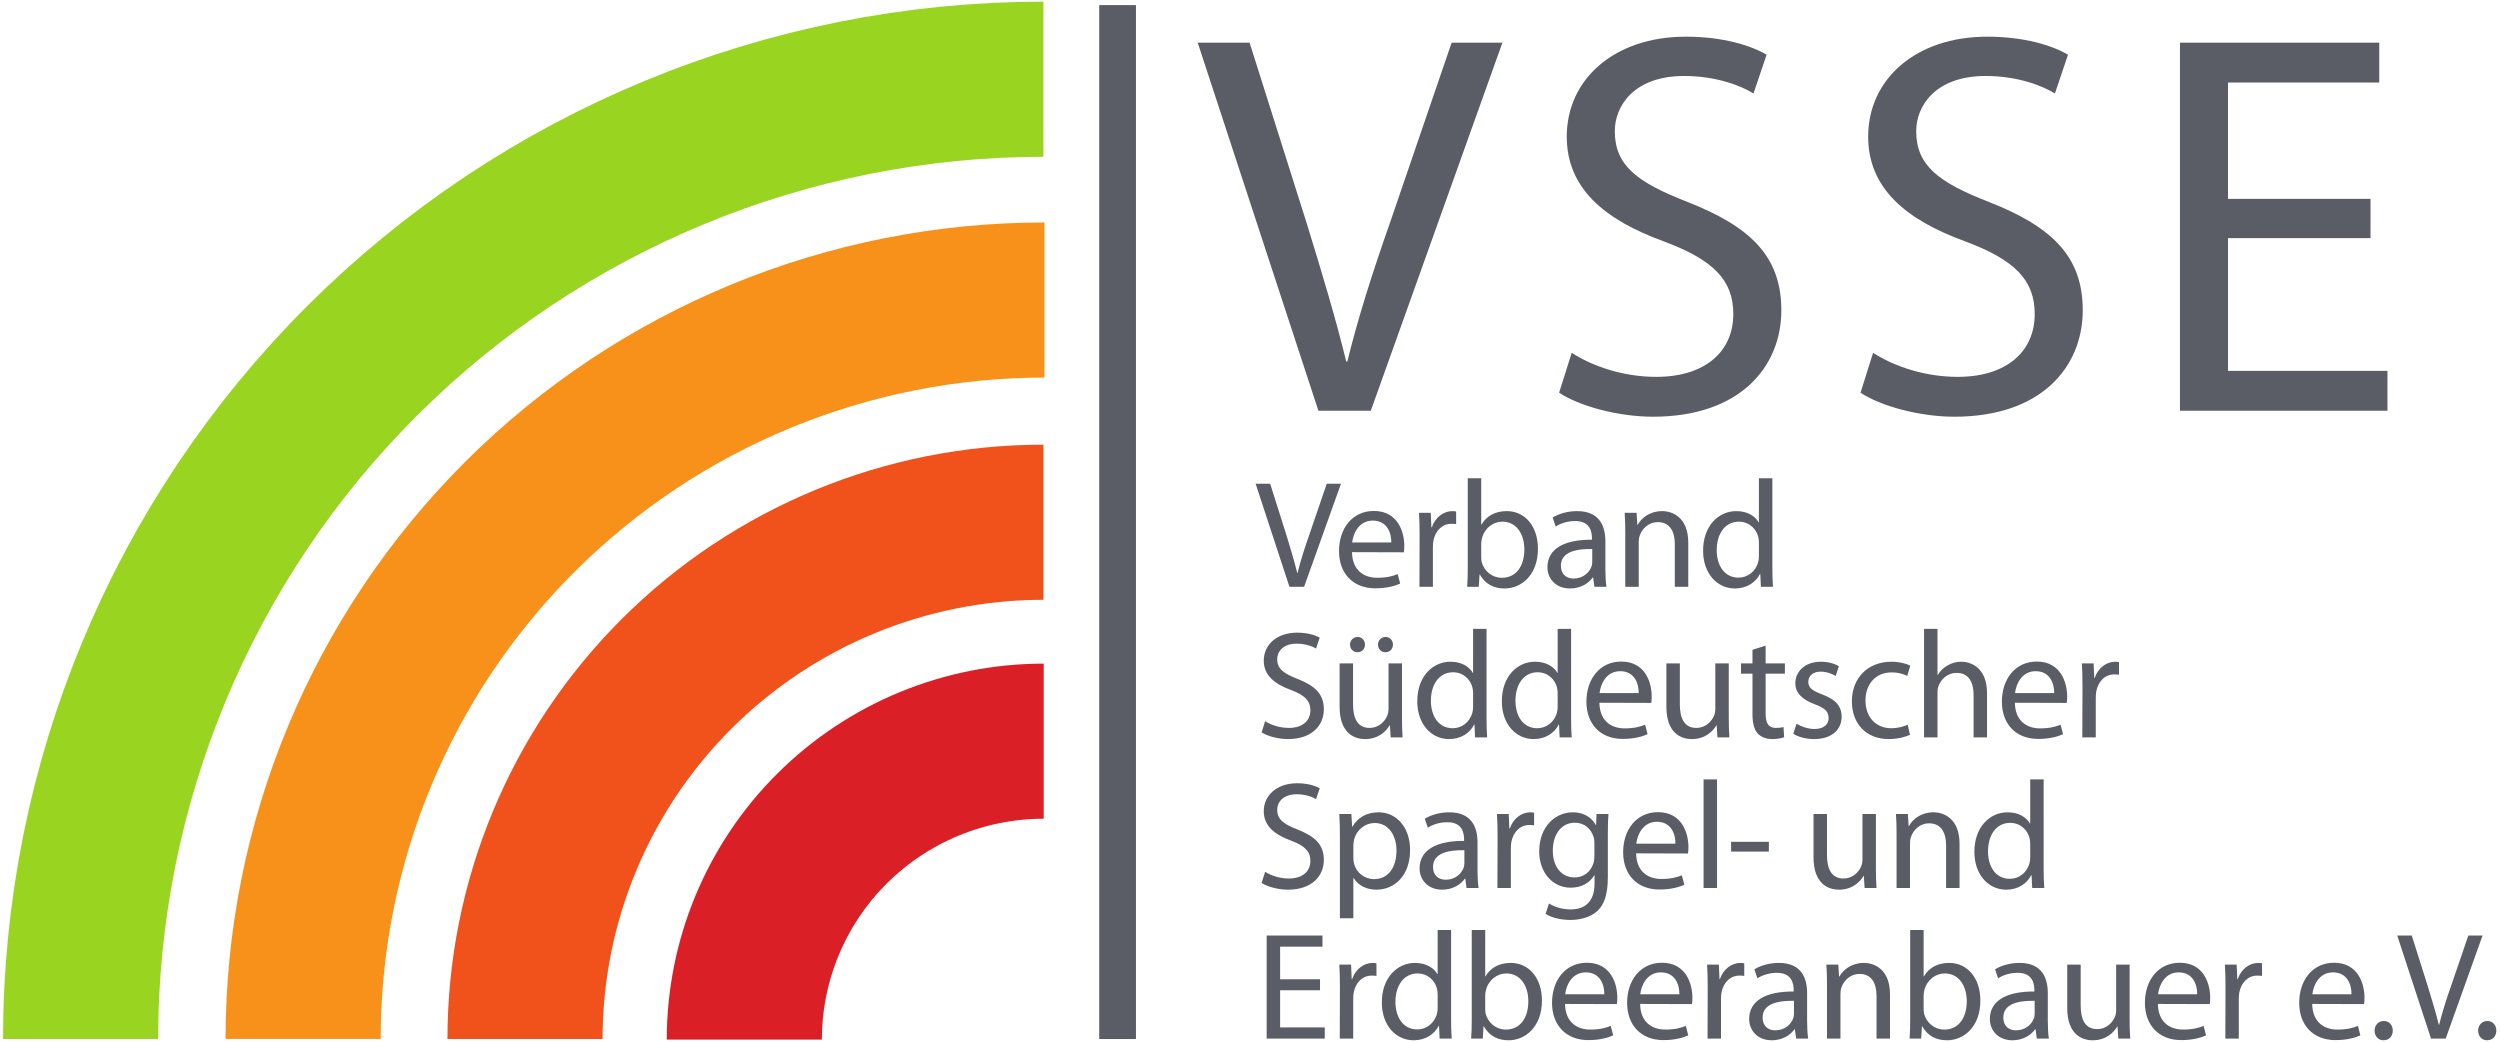 <?xml version="1.0" encoding="utf-8"?>
<!DOCTYPE svg PUBLIC "-//W3C//DTD SVG 1.1//EN" "http://www.w3.org/Graphics/SVG/1.1/DTD/svg11.dtd">
<svg version="1.1" xmlns="http://www.w3.org/2000/svg" xmlns:xlink="http://www.w3.org/1999/xlink" xmlns:xml="http://www.w3.org/XML/1998/namespace" width="816.377" height="340.157" viewBox="0, 0, 816.377, 340.157" id="svg2">
  <defs id="defs6" />
  <g transform="matrix(1.333, 0, 0, -1.333, 0, 340.157)" id="g8">
    <path d="m19.745 0.659 c0 62.355 24.851 122.162 69.083 166.254 c44.232 44.091 104.229 68.864 166.783 68.864" id="path10" stroke-width="38" stroke-linecap="butt" stroke-linejoin="miter" stroke-miterlimit="10" stroke-dasharray="none" stroke-opacity="1" style="fill:none;stroke:#99D420;" />
    <path d="m74.257 0.662 c0 48.008 19.133 94.054 53.188 128 c34.056 33.947 80.25 53.019 128.412 53.019" id="path12" stroke-width="38" stroke-linecap="butt" stroke-linejoin="miter" stroke-miterlimit="10" stroke-dasharray="none" stroke-opacity="1" style="fill:none;stroke:#F7911A;" />
    <path d="m128.616 0.659 c0 33.573 13.38 65.773 37.195 89.512 c23.816 23.739 56.119 37.076 89.799 37.076" id="path14" stroke-width="38" stroke-linecap="butt" stroke-linejoin="miter" stroke-miterlimit="10" stroke-dasharray="none" stroke-opacity="1" style="fill:none;stroke:#F1511B;" />
    <path d="m182.339 0.504 c0 19.389 7.727 37.985 21.481 51.695 c13.754 13.709 32.41 21.411 51.861 21.411" id="path16" stroke-width="38" stroke-linecap="butt" stroke-linejoin="miter" stroke-miterlimit="10" stroke-dasharray="none" stroke-opacity="1" style="fill:none;stroke:#DB1F26;" />
    <path d="M273.779 253.933 V0.644" id="path18" stroke-width="9" stroke-linecap="butt" stroke-linejoin="miter" stroke-miterlimit="10" stroke-dasharray="none" stroke-opacity="1" style="fill:none;stroke:#5A5D65;" />
    <path d="m323.372 15.287 v-2.697 h-9.776 v-9.102 h10.937 V0.753 H310.299 V26 h13.672 v-2.735 h-10.375 v-7.978 z m4.835 -14.534 l0.038 12.474 c0 2.135 -0.038 3.97 -0.15 5.656 h2.884 l0.15 -3.559 h0.112 c0.824 2.435 2.847 3.971 5.057 3.971 c0.337 0 0.599 -0.038 0.899 -0.113 v-3.071 c-0.375 0.037 -0.712 0.075 -1.161 0.075 c-2.322 0 -3.971 -1.761 -4.42 -4.195 c-0.075 -0.487 -0.112 -1.012 -0.112 -1.574 v-9.664 z m23.979 26.595 h3.297 V5.436 c0 -1.611 0.037 -3.446 0.149 -4.683 h-2.959 l-0.149 3.147 h-0.075 c-1.012 -2.023 -3.184 -3.559 -6.143 -3.559 c-4.383 0 -7.791 3.709 -7.791 9.215 c-0.038 6.068 3.745 9.739 8.128 9.739 c2.809 0 4.682 -1.311 5.468 -2.735 h0.075 z m0 -18.991 v3.147 c0 0.449 -0.037 0.974 -0.149 1.423 c-0.487 2.06 -2.285 3.783 -4.758 3.783 c-3.408 0 -5.431 -2.996 -5.431 -6.967 c0 -3.708 1.836 -6.742 5.357 -6.742 c2.21 0 4.232 1.498 4.832 3.933 c0.112 0.449 0.149 0.899 0.149 1.423 z m8.355 -2.921 v21.912 h3.297 v-11.349 h0.074 c1.162 2.022 3.259 3.296 6.181 3.296 c4.495 0 7.641 -3.746 7.641 -9.215 c0 -6.517 -4.12 -9.739 -8.166 -9.739 c-2.622 0 -4.682 1.012 -6.068 3.409 h-0.074 l-0.188 -2.997 h-2.847 c0.113 1.237 0.15 3.072 0.15 4.683 z m3.297 5.843 v-3.259 c0 -0.412 0.037 -0.824 0.112 -1.199 c0.637 -2.284 2.584 -3.858 4.944 -3.858 c3.484 0 5.506 2.81 5.506 6.967 c0 3.671 -1.872 6.78 -5.393 6.78 c-2.248 0 -4.345 -1.573 -4.982 -4.045 c-0.113 -0.412 -0.187 -0.862 -0.187 -1.386 z m32.251 -2.077 l-12.698 0.037 c0.075 -4.445 2.885 -6.276 6.181 -6.276 c2.36 0 3.82 0.411 5.019 0.897 l0.599 -2.32 c-1.161 -0.524 -3.184 -1.161 -6.068 -1.161 c-5.543 0 -8.915 3.705 -8.915 9.124 c0 5.521 3.259 9.829 8.541 9.829 c5.918 0 7.454 -5.207 7.454 -8.547 c0 -0.679 -0.038 -1.206 -0.113 -1.583 z m-12.66 2.412 h9.589 c0.037 2.061 -0.862 5.358 -4.532 5.358 c-3.372 0 -4.795 -3.072 -5.057 -5.358 z m31.054 -2.412 l-12.698 0.037 c0.075 -4.445 2.884 -6.276 6.18 -6.276 c2.36 0 3.821 0.411 5.019 0.897 l0.6 -2.32 c-1.162 -0.524 -3.184 -1.161 -6.068 -1.161 c-5.544 0 -8.915 3.705 -8.915 9.124 c0 5.521 3.259 9.829 8.54 9.829 c5.918 0 7.454 -5.207 7.454 -8.547 c0 -0.679 -0.038 -1.206 -0.112 -1.583 z m-12.661 2.412 h9.589 c0.037 2.061 -0.861 5.358 -4.532 5.358 c-3.371 0 -4.795 -3.072 -5.057 -5.358 z m16.483 -10.861 l0.037 12.474 c0 2.135 -0.037 3.97 -0.149 5.656 h2.884 l0.15 -3.559 h0.112 c0.824 2.435 2.847 3.971 5.057 3.971 c0.337 0 0.599 -0.038 0.899 -0.113 v-3.071 c-0.375 0.037 -0.712 0.075 -1.161 0.075 c-2.323 0 -3.971 -1.761 -4.42 -4.195 c-0.075 -0.487 -0.113 -1.012 -0.113 -1.574 v-9.664 z m24.391 11.125 v-6.78 c0 -1.573 0.075 -3.108 0.262 -4.345 h-2.959 l-0.3 2.285 h-0.112 c-0.974 -1.423 -2.959 -2.697 -5.544 -2.697 c-3.67 0 -5.543 2.585 -5.543 5.207 c0 4.382 3.895 6.78 10.9 6.742 v0.375 c0 1.498 -0.412 4.232 -4.12 4.195 c-1.723 0 -3.484 -0.487 -4.758 -1.348 l-0.749 2.209 c1.499 0.937 3.709 1.574 5.993 1.574 c5.582 0 6.93 -3.783 6.93 -7.417 z m-3.221 -5.019 v3.146 c-3.596 0.075 -7.679 -0.562 -7.679 -4.082 c0 -2.173 1.423 -3.147 3.072 -3.147 c2.397 0 3.933 1.498 4.457 3.034 c0.112 0.337 0.15 0.712 0.15 1.049 z m8.092 -6.106 v13.223 c0 1.91 -0.037 3.408 -0.15 4.907 h2.922 l0.187 -2.959 h0.075 c0.899 1.685 2.997 3.371 5.993 3.371 c2.51 0 6.406 -1.499 6.406 -7.716 V0.753 h-3.297 v10.451 c0 2.922 -1.086 5.394 -4.195 5.394 c-2.135 0 -3.821 -1.536 -4.42 -3.371 c-0.15 -0.412 -0.225 -1.012 -0.225 -1.536 V0.753 Z m20.379 4.683 v21.912 h3.296 v-11.349 h0.075 c1.161 2.022 3.259 3.296 6.18 3.296 c4.495 0 7.642 -3.746 7.642 -9.215 c0 -6.517 -4.121 -9.739 -8.166 -9.739 c-2.622 0 -4.682 1.012 -6.068 3.409 h-0.075 l-0.187 -2.997 h-2.847 c0.112 1.237 0.15 3.072 0.15 4.683 z m3.296 5.843 v-3.259 c0 -0.412 0.038 -0.824 0.112 -1.199 c0.637 -2.284 2.585 -3.858 4.945 -3.858 c3.483 0 5.506 2.81 5.506 6.967 c0 3.671 -1.873 6.78 -5.394 6.78 c-2.247 0 -4.345 -1.573 -4.982 -4.045 c-0.112 -0.412 -0.187 -0.862 -0.187 -1.386 z m30.417 0.599 v-6.78 c0 -1.573 0.075 -3.108 0.262 -4.345 h-2.959 l-0.299 2.285 h-0.113 c-0.974 -1.423 -2.959 -2.697 -5.543 -2.697 c-3.671 0 -5.544 2.585 -5.544 5.207 c0 4.382 3.896 6.78 10.9 6.742 v0.375 c0 1.498 -0.412 4.232 -4.12 4.195 c-1.723 0 -3.484 -0.487 -4.757 -1.348 l-0.749 2.209 c1.498 0.937 3.708 1.574 5.993 1.574 c5.581 0 6.929 -3.783 6.929 -7.417 z m-3.221 -5.019 v3.146 c-3.596 0.075 -7.679 -0.562 -7.679 -4.082 c0 -2.173 1.424 -3.147 3.072 -3.147 c2.397 0 3.933 1.498 4.457 3.034 c0.113 0.337 0.15 0.712 0.15 1.049 z m23.263 12.024 V5.698 c0 -1.873 0.037 -3.521 0.149 -4.945 h-2.921 l-0.188 2.96 h-0.074 c-0.824 -1.461 -2.772 -3.372 -5.994 -3.372 c-2.846 0 -6.255 1.611 -6.255 7.941 v10.601 h3.296 V8.882 c0 -3.446 1.087 -5.806 4.046 -5.806 c2.21 0 3.745 1.536 4.345 3.034 c0.187 0.449 0.299 1.049 0.299 1.685 v11.088 z m19.629 -9.681 l-12.698 0.037 c0.075 -4.445 2.884 -6.276 6.181 -6.276 c2.359 0 3.82 0.411 5.019 0.897 l0.599 -2.32 c-1.161 -0.524 -3.184 -1.161 -6.068 -1.161 c-5.544 0 -8.915 3.705 -8.915 9.124 c0 5.521 3.259 9.829 8.541 9.829 c5.918 0 7.453 -5.207 7.453 -8.547 c0 -0.679 -0.037 -1.206 -0.112 -1.583 z m-12.66 2.412 h9.589 c0.037 2.061 -0.862 5.358 -4.533 5.358 c-3.371 0 -4.794 -3.072 -5.056 -5.358 z m16.483 -10.861 l0.037 12.474 c0 2.135 -0.037 3.97 -0.15 5.656 h2.884 l0.15 -3.559 h0.113 c0.824 2.435 2.846 3.971 5.056 3.971 c0.337 0 0.6 -0.038 0.899 -0.113 v-3.071 c-0.374 0.037 -0.711 0.075 -1.161 0.075 c-2.322 0 -3.97 -1.761 -4.42 -4.195 c-0.075 -0.487 -0.112 -1.012 -0.112 -1.574 v-9.664 z m33.975 8.449 l-12.698 0.037 c0.075 -4.445 2.884 -6.276 6.181 -6.276 c2.36 0 3.82 0.411 5.019 0.897 l0.599 -2.32 c-1.161 -0.524 -3.184 -1.161 -6.068 -1.161 c-5.543 0 -8.915 3.705 -8.915 9.124 c0 5.521 3.259 9.829 8.541 9.829 c5.918 0 7.454 -5.207 7.454 -8.547 c0 -0.679 -0.038 -1.206 -0.113 -1.583 z m-12.66 2.412 h9.589 c0.037 2.061 -0.862 5.358 -4.533 5.358 c-3.371 0 -4.794 -3.072 -5.056 -5.358 z m17.458 -11.273 h-0.038 c-1.273 0 -2.172 1.012 -2.172 2.36 c0 1.349 0.936 2.36 2.247 2.36 c1.311 0 2.21 -0.974 2.21 -2.36 c0 -1.348 -0.899 -2.36 -2.247 -2.36 z m15.208 0.412 h-3.596 L587.26 26 h3.559 l3.933 -12.436 c1.049 -3.409 1.985 -6.518 2.697 -9.439 h0.075 c0.711 2.921 1.723 6.105 2.884 9.401 L604.678 26 h3.484 z m10.157 -0.412 h-0.037 c-1.274 0 -2.173 1.012 -2.173 2.36 c0 1.349 0.936 2.36 2.247 2.36 c1.311 0 2.21 -0.974 2.21 -2.36 c0 -1.348 -0.899 -2.36 -2.247 -2.36" id="path20" fill-rule="evenodd" fill-opacity="1" style="fill:#5A5D65;stroke:none;" />
    <path d="m309.063 38.882 l0.862 2.735 c1.461 -0.937 3.558 -1.648 5.806 -1.648 c3.333 0 5.281 1.723 5.281 4.307 c0 2.322 -1.348 3.708 -4.757 4.982 c-4.12 1.498 -6.667 3.671 -6.667 7.192 c0 3.933 3.258 6.854 8.165 6.854 c2.547 0 4.458 -0.599 5.544 -1.236 l-0.899 -2.659 c-0.787 0.487 -2.472 1.198 -4.757 1.198 c-3.446 0 -4.757 -2.06 -4.757 -3.783 c0 -2.36 1.536 -3.521 5.019 -4.869 c4.27 -1.686 6.405 -3.708 6.405 -7.417 c0 -3.895 -2.846 -7.304 -8.802 -7.304 c-2.435 0 -5.094 0.749 -6.443 1.648 z m19.181 -8.652 v19.627 c0 2.323 -0.038 4.195 -0.15 5.918 h2.959 l0.187 -3.108 h0.075 c1.311 2.247 3.484 3.521 6.406 3.521 c4.42 0 7.716 -3.709 7.716 -9.215 c0 -6.517 -4.008 -9.739 -8.241 -9.739 c-2.435 0 -4.495 1.049 -5.581 2.847 h-0.075 v-9.851 z m3.296 17.942 v-3.147 c0 -0.449 0.038 -0.936 0.15 -1.348 c0.562 -2.285 2.585 -3.858 4.907 -3.858 c3.483 0 5.506 2.846 5.506 7.004 c0 3.634 -1.873 6.743 -5.356 6.743 c-2.248 0 -4.383 -1.574 -5.02 -4.046 c-0.075 -0.449 -0.187 -0.936 -0.187 -1.348 z m30.417 0.599 v-6.78 c0 -1.573 0.075 -3.109 0.263 -4.345 h-2.96 l-0.299 2.285 h-0.113 c-0.973 -1.423 -2.959 -2.697 -5.543 -2.697 c-3.671 0 -5.544 2.585 -5.544 5.207 c0 4.382 3.896 6.779 10.9 6.742 v0.375 c0 1.498 -0.412 4.232 -4.12 4.195 c-1.723 0 -3.484 -0.487 -4.757 -1.349 l-0.749 2.21 c1.498 0.937 3.708 1.574 5.993 1.574 c5.581 0 6.929 -3.784 6.929 -7.417 z m-3.221 -5.019 v3.146 c-3.596 0.075 -7.679 -0.562 -7.679 -4.083 c0 -2.172 1.424 -3.146 3.072 -3.146 c2.397 0 3.933 1.498 4.457 3.034 c0.113 0.337 0.15 0.712 0.15 1.049 z m8.093 -6.106 l0.037 12.473 c0 2.135 -0.037 3.971 -0.15 5.656 h2.884 l0.15 -3.558 h0.113 c0.824 2.435 2.846 3.971 5.056 3.971 c0.337 0 0.6 -0.038 0.899 -0.113 v-3.071 c-0.374 0.037 -0.711 0.075 -1.161 0.075 c-2.322 0 -3.97 -1.761 -4.42 -4.196 c-0.075 -0.487 -0.112 -1.011 -0.112 -1.573 v-9.664 z m27.052 13.185 v-10.525 c0 -4.196 -0.862 -6.705 -2.585 -8.316 c-1.798 -1.61 -4.345 -2.172 -6.63 -2.172 c-2.172 0 -4.569 0.524 -6.03 1.498 l0.824 2.547 c1.198 -0.787 3.071 -1.461 5.319 -1.461 c3.371 0 5.843 1.761 5.843 6.368 v1.985 h-0.075 c-0.974 -1.685 -2.959 -3.034 -5.768 -3.034 c-4.495 0 -7.716 3.821 -7.716 8.877 c0 6.143 4.007 9.59 8.203 9.59 c3.146 0 4.832 -1.611 5.656 -3.109 h0.075 l0.112 2.696 h2.922 c-0.113 -1.273 -0.15 -2.734 -0.15 -4.944 z m-3.296 -5.431 v3.259 c0 0.524 -0.038 1.011 -0.188 1.46 c-0.599 1.948 -2.172 3.521 -4.607 3.521 c-3.146 0 -5.394 -2.659 -5.394 -6.892 c0 -3.521 1.836 -6.517 5.357 -6.517 c2.06 0 3.895 1.273 4.569 3.408 c0.188 0.525 0.263 1.162 0.263 1.761 z m22.925 0.694 l-12.698 0.038 c0.075 -4.445 2.885 -6.276 6.181 -6.276 c2.36 0 3.82 0.411 5.019 0.897 l0.599 -2.32 c-1.161 -0.525 -3.184 -1.161 -6.068 -1.161 c-5.543 0 -8.914 3.705 -8.914 9.124 c0 5.521 3.258 9.829 8.54 9.829 c5.918 0 7.454 -5.207 7.454 -8.547 c0 -0.679 -0.038 -1.207 -0.113 -1.584 z m-12.66 2.413 h9.589 c0.037 2.061 -0.862 5.358 -4.532 5.358 c-3.372 0 -4.795 -3.072 -5.057 -5.358 z m16.483 -10.861 v26.595 h3.296 v-26.595 z m6.743 11.312 h9.252 v-2.397 h-9.252 z m35.474 6.817 v-13.184 c0 -1.873 0.037 -3.521 0.15 -4.945 h-2.922 l-0.187 2.959 h-0.075 c-0.824 -1.46 -2.772 -3.371 -5.993 -3.371 c-2.847 0 -6.256 1.611 -6.256 7.941 v10.6 h3.297 v-10.001 c0 -3.446 1.086 -5.805 4.045 -5.805 c2.21 0 3.746 1.535 4.345 3.034 c0.187 0.449 0.3 1.048 0.3 1.685 v11.087 z m5.059 -18.129 v13.223 c0 1.91 -0.038 3.408 -0.15 4.906 h2.921 l0.188 -2.959 h0.075 c0.899 1.686 2.996 3.372 5.993 3.372 c2.509 0 6.405 -1.499 6.405 -7.717 v-10.825 h-3.296 v10.451 c0 2.921 -1.087 5.394 -4.196 5.394 c-2.135 0 -3.82 -1.536 -4.419 -3.372 c-0.15 -0.412 -0.225 -1.011 -0.225 -1.535 v-10.938 z m32.739 26.595 h3.296 v-21.913 c0 -1.61 0.038 -3.446 0.15 -4.682 h-2.959 l-0.15 3.147 H497.61 c-1.011 -2.023 -3.184 -3.559 -6.143 -3.559 c-4.382 0 -7.791 3.708 -7.791 9.215 c-0.037 6.068 3.746 9.739 8.128 9.739 c2.81 0 4.683 -1.311 5.469 -2.735 h0.075 z m0 -18.991 v3.146 c0 0.45 -0.037 0.974 -0.15 1.424 c-0.487 2.06 -2.285 3.783 -4.757 3.783 c-3.408 0 -5.431 -2.997 -5.431 -6.967 c0 -3.708 1.835 -6.742 5.356 -6.742 c2.21 0 4.233 1.498 4.832 3.933 c0.113 0.449 0.15 0.899 0.15 1.423" id="path22" fill-rule="evenodd" fill-opacity="1" style="fill:#5A5D65;stroke:none;" />
    <path d="m309.063 75.775 l0.862 2.734 c1.461 -0.936 3.558 -1.648 5.806 -1.648 c3.333 0 5.281 1.723 5.281 4.308 c0 2.322 -1.348 3.708 -4.757 4.982 c-4.12 1.498 -6.667 3.671 -6.667 7.191 c0 3.934 3.258 6.855 8.165 6.855 c2.547 0 4.458 -0.599 5.544 -1.236 l-0.899 -2.659 c-0.787 0.487 -2.472 1.198 -4.757 1.198 c-3.446 0 -4.757 -2.06 -4.757 -3.783 c0 -2.36 1.536 -3.521 5.019 -4.869 c4.27 -1.686 6.405 -3.709 6.405 -7.417 c0 -3.895 -2.846 -7.304 -8.802 -7.304 c-2.435 0 -5.094 0.749 -6.443 1.648 z m23.525 19.628 h-0.037 c-1.087 0 -1.836 0.861 -1.836 1.873 c0 1.011 0.824 1.872 1.873 1.872 c1.011 0 1.798 -0.824 1.798 -1.872 c0 -1.012 -0.712 -1.873 -1.798 -1.873 z m6.817 0 h-0.037 c-1.049 0 -1.798 0.861 -1.798 1.873 c0 1.011 0.786 1.872 1.873 1.872 c1.011 0 1.798 -0.824 1.798 -1.872 c0 -1.012 -0.712 -1.873 -1.836 -1.873 z m4.046 -2.735 v-13.185 c0 -1.872 0.037 -3.521 0.149 -4.944 h-2.921 l-0.187 2.959 h-0.075 c-0.824 -1.461 -2.772 -3.371 -5.994 -3.371 c-2.846 0 -6.255 1.611 -6.255 7.941 v10.6 h3.296 v-10.001 c0 -3.446 1.087 -5.806 4.046 -5.806 c2.21 0 3.745 1.536 4.345 3.034 c0.187 0.45 0.299 1.049 0.299 1.686 v11.087 z m17.419 8.466 h3.296 v-21.913 c0 -1.61 0.038 -3.446 0.15 -4.682 h-2.959 l-0.15 3.146 h-0.075 c-1.011 -2.022 -3.183 -3.558 -6.143 -3.558 c-4.382 0 -7.791 3.708 -7.791 9.214 c-0.037 6.069 3.746 9.739 8.129 9.739 c2.809 0 4.682 -1.311 5.468 -2.734 h0.075 z m0 -18.991 v3.146 c0 0.45 -0.037 0.974 -0.15 1.424 c-0.487 2.06 -2.285 3.783 -4.757 3.783 c-3.408 0 -5.431 -2.997 -5.431 -6.967 c0 -3.709 1.835 -6.743 5.356 -6.743 c2.21 0 4.233 1.499 4.832 3.933 c0.113 0.45 0.15 0.899 0.15 1.424 z m20.716 18.991 h3.296 v-21.913 c0 -1.61 0.038 -3.446 0.15 -4.682 h-2.959 l-0.15 3.146 h-0.075 c-1.011 -2.022 -3.184 -3.558 -6.143 -3.558 c-4.382 0 -7.791 3.708 -7.791 9.214 c-0.037 6.069 3.746 9.739 8.128 9.739 c2.81 0 4.682 -1.311 5.469 -2.734 h0.075 z m0 -18.991 v3.146 c0 0.45 -0.037 0.974 -0.15 1.424 c-0.487 2.06 -2.285 3.783 -4.757 3.783 c-3.409 0 -5.431 -2.997 -5.431 -6.967 c0 -3.709 1.835 -6.743 5.356 -6.743 c2.21 0 4.233 1.499 4.832 3.933 c0.113 0.45 0.15 0.899 0.15 1.424 z m22.926 0.844 l-12.698 0.038 c0.075 -4.446 2.884 -6.276 6.18 -6.276 c2.36 0 3.821 0.411 5.019 0.897 l0.6 -2.32 c-1.161 -0.525 -3.184 -1.162 -6.068 -1.162 c-5.544 0 -8.915 3.706 -8.915 9.125 c0 5.521 3.259 9.829 8.54 9.829 c5.918 0 7.454 -5.208 7.454 -8.547 c0 -0.679 -0.037 -1.207 -0.112 -1.584 z m-12.661 2.413 h9.589 c0.038 2.061 -0.861 5.358 -4.532 5.358 c-3.371 0 -4.795 -3.072 -5.057 -5.358 z m31.653 7.268 v-13.185 c0 -1.872 0.038 -3.521 0.15 -4.944 h-2.922 l-0.187 2.959 h-0.075 c-0.824 -1.461 -2.772 -3.371 -5.993 -3.371 c-2.847 0 -6.255 1.611 -6.255 7.941 v10.6 h3.296 v-10.001 c0 -3.446 1.086 -5.806 4.045 -5.806 c2.21 0 3.746 1.536 4.345 3.034 c0.188 0.45 0.3 1.049 0.3 1.686 v11.087 z m5.808 3.334 l3.221 1.011 v-4.345 h4.72 v-2.509 h-4.72 v-9.777 c0 -2.247 0.637 -3.521 2.473 -3.521 c0.899 0 1.423 0.075 1.91 0.225 l0.15 -2.51 c-0.637 -0.224 -1.648 -0.449 -2.922 -0.449 c-1.536 0 -2.772 0.524 -3.558 1.386 c-0.899 1.011 -1.274 2.622 -1.274 4.733 v9.913 h-2.809 v2.509 h2.809 z m10.002 -20.601 l0.787 2.472 c1.011 -0.6 2.734 -1.274 4.383 -1.274 c2.359 0 3.483 1.161 3.483 2.697 c0 1.573 -0.936 2.435 -3.334 3.334 c-3.296 1.198 -4.832 2.959 -4.832 5.131 c0 2.922 2.398 5.319 6.256 5.319 c1.835 0 3.446 -0.487 4.42 -1.123 l-0.787 -2.36 c-0.712 0.412 -2.023 1.049 -3.708 1.049 c-1.948 0 -2.997 -1.124 -2.997 -2.473 c0 -1.535 1.049 -2.21 3.409 -3.109 c3.109 -1.161 4.757 -2.734 4.757 -5.468 c0 -3.222 -2.51 -5.469 -6.742 -5.469 c-1.986 0 -3.821 0.524 -5.095 1.274 z m28.02 2.247 l0.562 -2.472 c-0.862 -0.412 -2.772 -1.049 -5.207 -1.049 c-5.469 0 -9.027 3.708 -9.027 9.289 c0 5.581 3.821 9.664 9.739 9.664 c1.948 0 3.671 -0.487 4.57 -0.974 l-0.75 -2.509 c-0.786 0.412 -2.022 0.861 -3.82 0.861 c-4.158 0 -6.405 -3.109 -6.405 -6.892 c0 -4.195 2.697 -6.78 6.292 -6.78 c1.873 0 3.109 0.45 4.046 0.862 z m4.009 -3.109 v26.595 h3.297 v-11.312 h0.074 c0.525 0.936 1.349 1.798 2.36 2.322 c0.974 0.599 2.135 0.936 3.371 0.936 c2.435 0 6.331 -1.498 6.331 -7.753 v-10.788 h-3.297 v10.413 c0 2.959 -1.086 5.394 -4.195 5.394 c-2.135 0 -3.783 -1.498 -4.42 -3.296 c-0.187 -0.45 -0.224 -0.937 -0.224 -1.573 v-10.938 z m34.95 8.448 l-12.698 0.038 c0.075 -4.446 2.884 -6.276 6.18 -6.276 c2.36 0 3.821 0.411 5.02 0.897 l0.599 -2.32 c-1.161 -0.525 -3.184 -1.162 -6.068 -1.162 c-5.544 0 -8.915 3.706 -8.915 9.125 c0 5.521 3.259 9.829 8.54 9.829 c5.918 0 7.454 -5.208 7.454 -8.547 c0 -0.679 -0.037 -1.207 -0.112 -1.584 z m-12.661 2.413 h9.589 c0.038 2.061 -0.861 5.358 -4.532 5.358 c-3.371 0 -4.794 -3.072 -5.057 -5.358 z m16.483 -10.861 l0.038 12.473 c0 2.135 -0.038 3.971 -0.15 5.656 h2.884 l0.15 -3.558 h0.112 c0.824 2.435 2.847 3.97 5.057 3.97 c0.337 0 0.599 -0.037 0.899 -0.112 v-3.072 c-0.375 0.038 -0.712 0.075 -1.161 0.075 c-2.323 0 -3.971 -1.76 -4.42 -4.195 c-0.075 -0.487 -0.113 -1.011 -0.113 -1.573 v-9.664" id="path24" fill-rule="evenodd" fill-opacity="1" style="fill:#5A5D65;stroke:none;" />
    <path d="m319.476 111.432 h-3.596 l-8.278 25.246 h3.559 l3.933 -12.436 c1.049 -3.408 1.985 -6.517 2.697 -9.439 h0.075 c0.711 2.922 1.723 6.105 2.884 9.402 l4.27 12.473 h3.483 z m24.429 8.448 l-12.698 0.038 c0.075 -4.446 2.884 -6.276 6.181 -6.276 c2.36 0 3.82 0.411 5.019 0.896 l0.599 -2.32 c-1.161 -0.524 -3.184 -1.161 -6.068 -1.161 c-5.543 0 -8.915 3.705 -8.915 9.125 c0 5.52 3.259 9.829 8.541 9.829 c5.918 0 7.454 -5.208 7.454 -8.548 c0 -0.678 -0.038 -1.206 -0.113 -1.583 z m-12.66 2.413 h9.589 c0.037 2.061 -0.862 5.358 -4.533 5.358 c-3.371 0 -4.794 -3.073 -5.056 -5.358 z m16.483 -10.861 l0.037 12.473 c0 2.135 -0.037 3.971 -0.15 5.656 h2.885 l0.149 -3.558 h0.113 c0.824 2.434 2.846 3.97 5.056 3.97 c0.338 0 0.6 -0.037 0.899 -0.112 v-3.072 c-0.374 0.038 -0.711 0.075 -1.161 0.075 c-2.322 0 -3.97 -1.76 -4.42 -4.195 c-0.075 -0.487 -0.112 -1.011 -0.112 -1.573 v-9.664 z m11.837 4.682 v21.912 h3.297 v-11.349 h0.075 c1.161 2.023 3.258 3.296 6.18 3.296 c4.495 0 7.641 -3.746 7.641 -9.214 c0 -6.518 -4.12 -9.739 -8.165 -9.739 c-2.622 0 -4.683 1.011 -6.069 3.408 h-0.074 l-0.188 -2.996 h-2.846 c0.112 1.236 0.149 3.071 0.149 4.682 z m3.297 5.843 v-3.258 c0 -0.413 0.037 -0.825 0.112 -1.199 c0.637 -2.285 2.585 -3.858 4.944 -3.858 c3.484 0 5.507 2.809 5.507 6.967 c0 3.671 -1.873 6.78 -5.394 6.78 c-2.248 0 -4.345 -1.574 -4.982 -4.046 c-0.112 -0.412 -0.187 -0.861 -0.187 -1.386 z m30.417 0.6 v-6.78 c0 -1.573 0.075 -3.109 0.262 -4.345 h-2.959 l-0.3 2.285 h-0.112 c-0.974 -1.424 -2.959 -2.697 -5.544 -2.697 c-3.671 0 -5.543 2.584 -5.543 5.206 c0 4.383 3.895 6.78 10.9 6.743 v0.374 c0 1.499 -0.412 4.233 -4.121 4.195 c-1.723 0 -3.483 -0.487 -4.757 -1.348 l-0.749 2.21 c1.498 0.936 3.708 1.573 5.993 1.573 c5.581 0 6.93 -3.783 6.93 -7.416 z m-3.222 -5.02 v3.147 c-3.595 0.075 -7.678 -0.562 -7.678 -4.083 c0 -2.173 1.423 -3.146 3.071 -3.146 c2.398 0 3.933 1.498 4.458 3.034 c0.112 0.337 0.149 0.711 0.149 1.048 z m8.093 -6.105 v13.222 c0 1.911 -0.037 3.409 -0.15 4.907 h2.922 l0.187 -2.959 h0.075 c0.899 1.686 2.997 3.371 5.993 3.371 c2.51 0 6.405 -1.498 6.405 -7.716 v-10.825 h-3.296 v10.45 c0 2.922 -1.086 5.394 -4.195 5.394 c-2.135 0 -3.821 -1.536 -4.42 -3.371 c-0.15 -0.412 -0.225 -1.011 -0.225 -1.536 v-10.937 z m32.739 26.594 h3.297 v-21.912 c0 -1.611 0.037 -3.446 0.15 -4.682 h-2.96 l-0.149 3.146 h-0.075 c-1.012 -2.022 -3.184 -3.558 -6.143 -3.558 c-4.383 0 -7.791 3.708 -7.791 9.214 c-0.038 6.068 3.745 9.739 8.128 9.739 c2.809 0 4.682 -1.311 5.469 -2.734 h0.074 z m0 -18.99 v3.146 c0 0.45 -0.037 0.974 -0.149 1.423 c-0.487 2.061 -2.285 3.784 -4.757 3.784 c-3.409 0 -5.432 -2.997 -5.432 -6.967 c0 -3.709 1.836 -6.743 5.357 -6.743 c2.21 0 4.232 1.499 4.832 3.933 c0.112 0.45 0.149 0.899 0.149 1.424" id="path26" fill-rule="evenodd" fill-opacity="1" style="fill:#5A5D65;stroke:none;" />
    <path d="m335.814 154.568 h-12.841 l-29.562 90.156 h12.708 l14.045 -44.409 c3.745 -12.172 7.089 -23.275 9.631 -33.708 h0.267 c2.542 10.433 6.153 21.803 10.3 33.574 l15.249 44.543 h12.44 z m46.131 4.414 l3.076 9.765 c5.217 -3.344 12.708 -5.886 20.733 -5.886 c11.905 0 18.861 6.153 18.861 15.383 c0 8.293 -4.815 13.243 -16.988 17.791 c-14.714 5.35 -23.81 13.108 -23.81 25.682 c0 14.045 11.638 24.479 29.161 24.479 c9.095 0 15.917 -2.14 19.797 -4.414 l-3.211 -9.498 c-2.809 1.739 -8.828 4.281 -16.988 4.281 c-12.306 0 -16.988 -7.357 -16.988 -13.51 c0 -8.427 5.485 -12.574 17.925 -17.389 c15.249 -6.02 22.873 -13.243 22.873 -26.486 c0 -13.911 -10.166 -26.083 -31.434 -26.083 c-8.695 0 -18.192 2.675 -23.007 5.885 z m73.838 0 l3.076 9.765 c5.217 -3.344 12.708 -5.886 20.733 -5.886 c11.905 0 18.861 6.153 18.861 15.383 c0 8.293 -4.815 13.243 -16.988 17.791 c-14.714 5.35 -23.81 13.108 -23.81 25.682 c0 14.045 11.638 24.479 29.161 24.479 c9.096 0 15.917 -2.14 19.797 -4.414 l-3.211 -9.498 c-2.809 1.739 -8.828 4.281 -16.988 4.281 c-12.306 0 -16.988 -7.357 -16.988 -13.51 c0 -8.427 5.485 -12.574 17.925 -17.389 c15.249 -6.02 22.873 -13.243 22.873 -26.486 c0 -13.911 -10.166 -26.083 -31.434 -26.083 c-8.695 0 -18.192 2.675 -23.007 5.885 z m124.935 47.486 v-9.631 h-34.912 v-32.504 h39.059 v-9.765 h-50.83 v90.156 h48.823 v-9.764 h-37.052 v-28.492" id="path28" fill-rule="evenodd" fill-opacity="1" style="fill:#5A5D65;stroke:none;" />
  </g>
</svg>